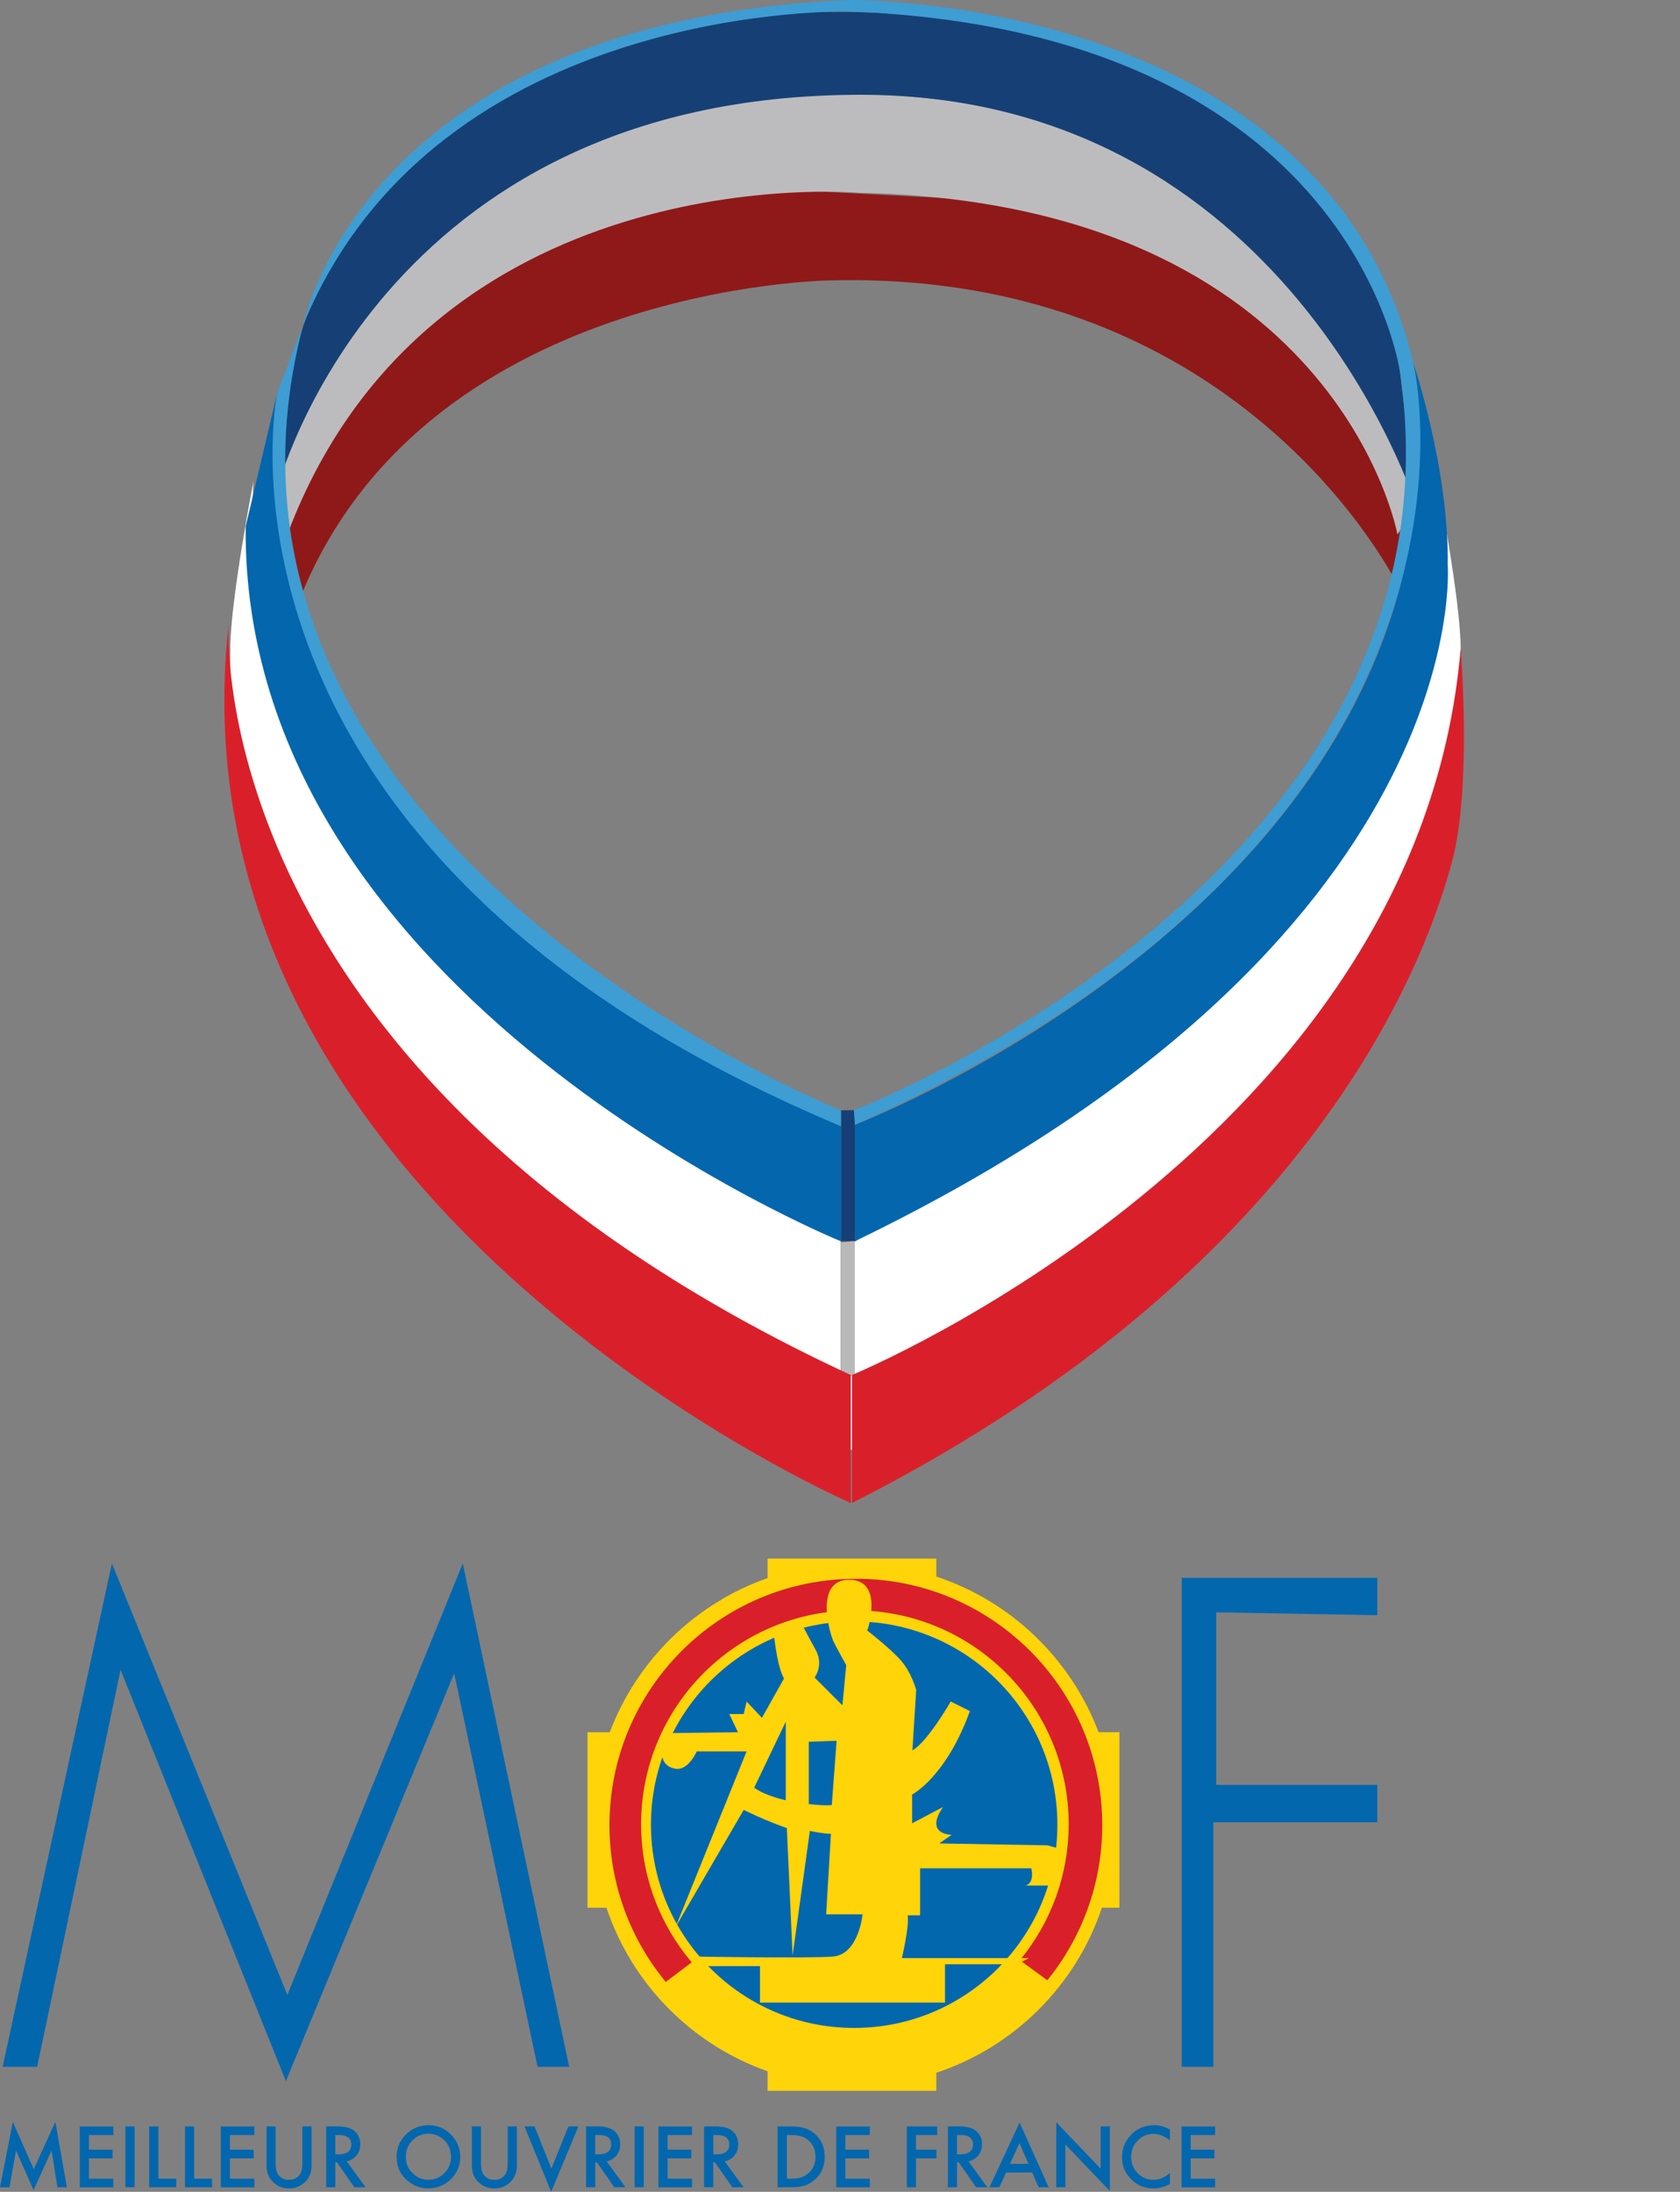 <svg xmlns="http://www.w3.org/2000/svg" id="Calque_2" data-name="Calque 2" viewBox="0 0 326.06 425.28"><rect x="0" y="0" width="326.06" height="425.28" fill="#808080" stroke="none"/><defs><style>.cls-1{fill:#3e9dd3}.cls-3{fill:#ffd409}.cls-4{fill:#0367ae}.cls-7{fill:#164075}.cls-9{fill:#d9202a}</style></defs><path d="M278.99 93.37s4.5 23.24 4.5 32.49 1.6 50.69-33.75 93.35-84.71 62.16-84.71 62.16v-58.5s38.85-12.34 78.31-51.8c39.46-39.46 35.65-77.7 35.65-77.7Zm-229.8 0s-4.5 23.24-4.5 32.49-1.6 50.69 33.75 93.35c35.34 42.66 84.71 62.16 84.71 62.16v-58.5s-38.85-12.34-78.31-51.8c-39.46-39.46-35.65-77.7-35.65-77.7Z" style="fill:#fff"/><path d="m53.81 100.13 12.85-25.06 54.7-39.91 100.19 5.3 31.81 24 17.3 29.02 2.11 7.81-1.18 12.86s-29.4-61.7-110.33-59.75c0 0-80.38.78-103.82 63.74l-3.63-18.03Z" style="fill:#8f1918"/><path d="M53.98 93.18s18.3-76.21 112.69-74.79c0 0 83.62-3.5 107.24 73.55l.69 2.95-1.82 6.42-1.55 2.4S259.54 39.32 166.68 37.4c0 0-84.5-7.53-111.57 68.09l-1.12-12.31Z" style="fill:#bcbcbe"/><path d="M53.81 94.88s19.43-76.49 113.25-76.49c82.66 0 107.7 79.55 107.7 79.55l-2.99-25.39S265.12 2.07 160.72 2.29c0 0-105.8-2.29-106.91 92.59Z" class="cls-7"/><path d="M163.21 241.06V267h2.7v-26.16l-2.7.22z" style="fill:#bab9b9"/><path d="m163.21 215.44 2.51-.04s2.88 25.44.19 25.44h-2.7v-25.4Z" class="cls-7"/><circle cx="165.72" cy="354.33" r="39.81" class="cls-4"/><path d="M7.21 401.02H.51l21.21-97.67 34.05 83.72 34.05-83.72 20.65 97.67h-6.14l-16.18-76.35-32.66 79.14L23.4 324 7.21 401.02zm260.1-87.62v-7.26h-37.96v94.88h6.14v-47.44h31.82v-7.25h-31.26v-33.49l31.26.56z" class="cls-4"/><path d="M217.26 336.09h-4.05c-5.39-14.23-16.98-25.39-31.49-30.19v-3.48h-32.74v3.77c-14.1 4.95-25.35 15.96-30.63 29.91h-4.33v34.05h3.68c4.96 14.81 16.57 26.58 31.28 31.74v3.79h32.74v-3.5c15.12-5.01 27.08-16.93 32.14-32.03h3.4V336.1Zm-51.48 57.39c-21.78 0-39.44-17.66-39.44-39.44S144 314.6 165.78 314.6s39.44 17.66 39.44 39.44-17.66 39.44-39.44 39.44Z" class="cls-3"/><path d="M166.1 306.33c-26.41 0-47.81 21.41-47.81 47.81 0 11.55 4.1 22.15 10.92 30.41l5.04-3.8c-6.12-7.23-9.82-16.58-9.82-26.8 0-22.91 18.57-41.49 41.49-41.49s41.49 18.57 41.49 41.49c0 10.02-3.56 19.22-9.47 26.39l5.33 3.89c6.66-8.22 10.66-18.69 10.66-30.1 0-26.41-21.41-47.81-47.81-47.81Z" class="cls-9"/><path d="M199.03 365.86h5.95l1.67-6.88-3.35-.93-21.02-.37 2.42-1.67s-5.4 0-1.67-5.4l-6 3.16v-5.58s6.56-3.35 11.21-16.19l-3.72-1.86s-4.47 7.81-7.44 9.49l.74-11.72s-.93-3.53-3.16-5.95c-2.23-2.42-6.33-5.58-6.33-5.58s3.35-9.86-3.53-9.86-3.72 10.6-2.98 12.09c.74 1.49 2.42 4.47 2.42 4.47l-.74 7.81-5.4-5.4s1.86-2.42.19-5.4c-1.67-2.98-3.16-5.95-3.16-5.95l-5.02 2.05s.56 6.88 2.05 9.49l-4.28 7.63-2.98-3.16-.56 2.42h-2.79l1.67 3.53-14.88.19.19 4.09s-.19 2.23 2.42 2.79c2.6.56 4.28-3.35 4.28-3.35h9.67l-13.77 34.05 13.21-22.7s4.09 2.05 8.37 3.53l1.12 24.74 3.35-24.19s2.6.56 4.09.56l-.93 15.63h7.07s-.74 7.81-5.77 8.19-26.6 0-26.6 0l.74 1.86h11.72v7.07h35.91v-7.44h13.95l2.33-1.19h-24.65s1.49-6.25 1.12-8.3h2.42v-9.12h21.58s.74 2.79-1.12 3.35Zm-46.52-16.56s-3.72-.74-6.14-2.42l6.14-12.84v15.26Zm8.93.93c-1.3.19-4.47-.19-4.47-.19v-12.09l5.4-.19-.93 12.47Z" class="cls-3"/><path d="M44.38 121.12s-5.77 87.07 120.74 145.67v24.84S31.82 233.86 44.38 121.12Zm120.97 170.51v-24.84s110.05-45.21 118.14-140.93c0 0 2.23 26.79-1.67 41.3s-23.35 77.3-116.46 124.46Z" class="cls-9"/><path d="M53.82 76.19s-17.86 87.07 109.4 142.33v22.33S46.84 193.67 47.68 102.14l6.14-25.95Zm112.09 164.65v-22.6s122.05-46.6 108.37-147.91c0 0 6.98 20.65 6.7 39.35 0 0 5.67 72.84-115.07 131.16Z" style="fill:#0466ad"/><path d="M58.84 63.07S70.48 3.91 165.13 0c0 0 91.85-.84 109.16 70.33 0 0 21.86 89.58-108.37 147.91l-.19-2.83s119.72-46 106.05-142.84c0 0-8.45-66.42-106.65-70.33 0-.01-80.34-2.24-106.29 60.83Z" class="cls-1"/><path d="M53.82 76.19s-18.42 88.74 109.4 142.33v-3.07S32.61 163.26 58.84 63.07l-5.02 13.12Z" class="cls-1"/><path d="m0 424.4 2.49-12.7 4.06 9.18 4.2-9.18 2.23 12.7h-1.83l-1.14-7.13-3.5 7.67-3.4-7.68-1.27 7.14H0Zm22-10.14h-4.74v2.84h4.6v1.68h-4.6v3.95H22v1.68h-6.52V412.6H22v1.68Zm4.12-1.68v11.81h-1.78v-11.81h1.78Zm4.62 0v10.14h3.47v1.68h-5.26v-11.81h1.78Zm6.95 0v10.14h3.47v1.68H35.9v-11.81h1.78Zm11.68 1.68h-4.74v2.84h4.6v1.68h-4.6v3.95h4.74v1.68h-6.52V412.6h6.52v1.68Zm4.13-1.68v7.12c0 1.02.17 1.76.5 2.23.49.68 1.19 1.02 2.09 1.02s1.6-.34 2.1-1.02c.33-.45.5-1.2.5-2.23v-7.12h1.78v7.61c0 1.24-.39 2.27-1.16 3.08-.87.9-1.94 1.35-3.21 1.35s-2.34-.45-3.21-1.35c-.78-.81-1.16-1.83-1.16-3.08v-7.61h1.78Zm13.79 6.78 3.66 5.03h-2.18l-3.37-4.84h-.32v4.84H63.3v-11.81h2.09c1.56 0 2.69.29 3.38.88.77.65 1.15 1.51 1.15 2.59 0 .84-.24 1.56-.72 2.16-.48.6-1.11.99-1.9 1.16Zm-2.22-1.35h.57c1.69 0 2.53-.65 2.53-1.94 0-1.21-.82-1.81-2.46-1.81h-.64v3.75Zm11.9.43c0-1.66.61-3.09 1.83-4.29 1.21-1.19 2.67-1.79 4.38-1.79s3.13.6 4.33 1.81c1.21 1.2 1.81 2.65 1.81 4.34s-.61 3.14-1.82 4.32c-1.22 1.19-2.69 1.78-4.41 1.78-1.53 0-2.9-.53-4.11-1.58-1.34-1.17-2-2.7-2-4.59Zm1.8.02c0 1.31.44 2.38 1.32 3.22.87.84 1.88 1.26 3.02 1.26 1.24 0 2.29-.43 3.14-1.29.85-.87 1.28-1.92 1.28-3.17s-.42-2.32-1.26-3.17c-.84-.86-1.87-1.29-3.11-1.29s-2.27.43-3.11 1.29c-.85.85-1.27 1.89-1.27 3.14Zm14.58-5.88v7.12c0 1.02.17 1.76.5 2.23.49.68 1.19 1.02 2.09 1.02s1.6-.34 2.1-1.02c.33-.45.5-1.2.5-2.23v-7.12h1.78v7.61c0 1.24-.39 2.27-1.16 3.08-.87.9-1.94 1.35-3.21 1.35s-2.34-.45-3.21-1.35c-.78-.81-1.16-1.83-1.16-3.08v-7.61h1.78Zm10.39 0 3.27 8.19 3.31-8.19h1.95l-5.3 12.7-5.18-12.7h1.95Zm14 6.78 3.66 5.03h-2.18l-3.37-4.84h-.32v4.84h-1.78v-11.81h2.09c1.56 0 2.69.29 3.38.88.77.65 1.15 1.51 1.15 2.59 0 .84-.24 1.56-.72 2.16-.48.6-1.11.99-1.9 1.16Zm-2.22-1.35h.57c1.69 0 2.53-.65 2.53-1.94 0-1.21-.82-1.81-2.46-1.81h-.64v3.75Zm9.43-5.43v11.81h-1.78v-11.81h1.78Zm9.36 1.68h-4.74v2.84h4.6v1.68h-4.6v3.95h4.74v1.68h-6.52V412.6h6.52v1.68Zm6.34 5.1 3.66 5.03h-2.18l-3.38-4.84h-.32v4.84h-1.78v-11.81h2.09c1.56 0 2.69.29 3.38.88.77.65 1.15 1.51 1.15 2.59 0 .84-.24 1.56-.72 2.16-.48.6-1.11.99-1.9 1.16Zm-2.21-1.35h.57c1.69 0 2.53-.65 2.53-1.94 0-1.21-.82-1.81-2.46-1.81h-.63v3.75Zm12.48 6.39v-11.81h2.48c1.19 0 2.13.12 2.82.35.74.23 1.41.62 2.01 1.17 1.22 1.11 1.83 2.57 1.83 4.38s-.63 3.29-1.9 4.41c-.64.56-1.31.95-2 1.17-.65.22-1.58.33-2.78.33h-2.45Zm1.79-1.68h.8c.8 0 1.47-.08 2-.25.53-.18 1.01-.46 1.44-.85.88-.8 1.32-1.84 1.32-3.13s-.43-2.35-1.3-3.15c-.78-.72-1.93-1.08-3.45-1.08h-.8v8.46Zm16.11-8.46h-4.74v2.84h4.6v1.68h-4.6v3.95h4.74v1.68h-6.52V412.6h6.52v1.68Zm13.08 0h-4.12v2.84h3.97v1.68h-3.97v5.62H176v-11.81h5.9v1.68Zm6.06 5.1 3.66 5.03h-2.18l-3.37-4.84h-.32v4.84h-1.78v-11.81h2.09c1.56 0 2.69.29 3.38.88.76.65 1.15 1.51 1.15 2.59 0 .84-.24 1.56-.72 2.16-.48.6-1.11.99-1.9 1.16Zm-2.22-1.35h.57c1.69 0 2.53-.65 2.53-1.94 0-1.21-.82-1.81-2.46-1.81h-.63v3.75Zm14.6 3.52h-5.06l-1.32 2.87h-1.92l5.85-12.56 5.64 12.56h-1.95l-1.24-2.87Zm-.73-1.68-1.75-4.02-1.84 4.02h3.59Zm5.39 4.55v-12.62l8.62 9.01v-8.21h1.78v12.53l-8.62-8.99v8.27H205Zm22.07-11.18v2.11c-1.03-.86-2.1-1.29-3.2-1.29-1.21 0-2.24.44-3.07 1.31-.84.87-1.25 1.93-1.25 3.18s.42 2.29 1.25 3.14c.84.85 1.86 1.28 3.08 1.28.63 0 1.16-.1 1.6-.31.24-.1.5-.24.76-.41.26-.17.54-.38.83-.63v2.15a6.39 6.39 0 0 1-3.21.86c-1.69 0-3.13-.59-4.32-1.77-1.19-1.19-1.78-2.62-1.78-4.3 0-1.5.5-2.85 1.49-4.02 1.22-1.44 2.81-2.17 4.75-2.17 1.06 0 2.09.29 3.08.86Zm8.77 1.04h-4.74v2.84h4.6v1.68h-4.6v3.95h4.74v1.68h-6.52V412.6h6.52v1.68Z" class="cls-4"/></svg>